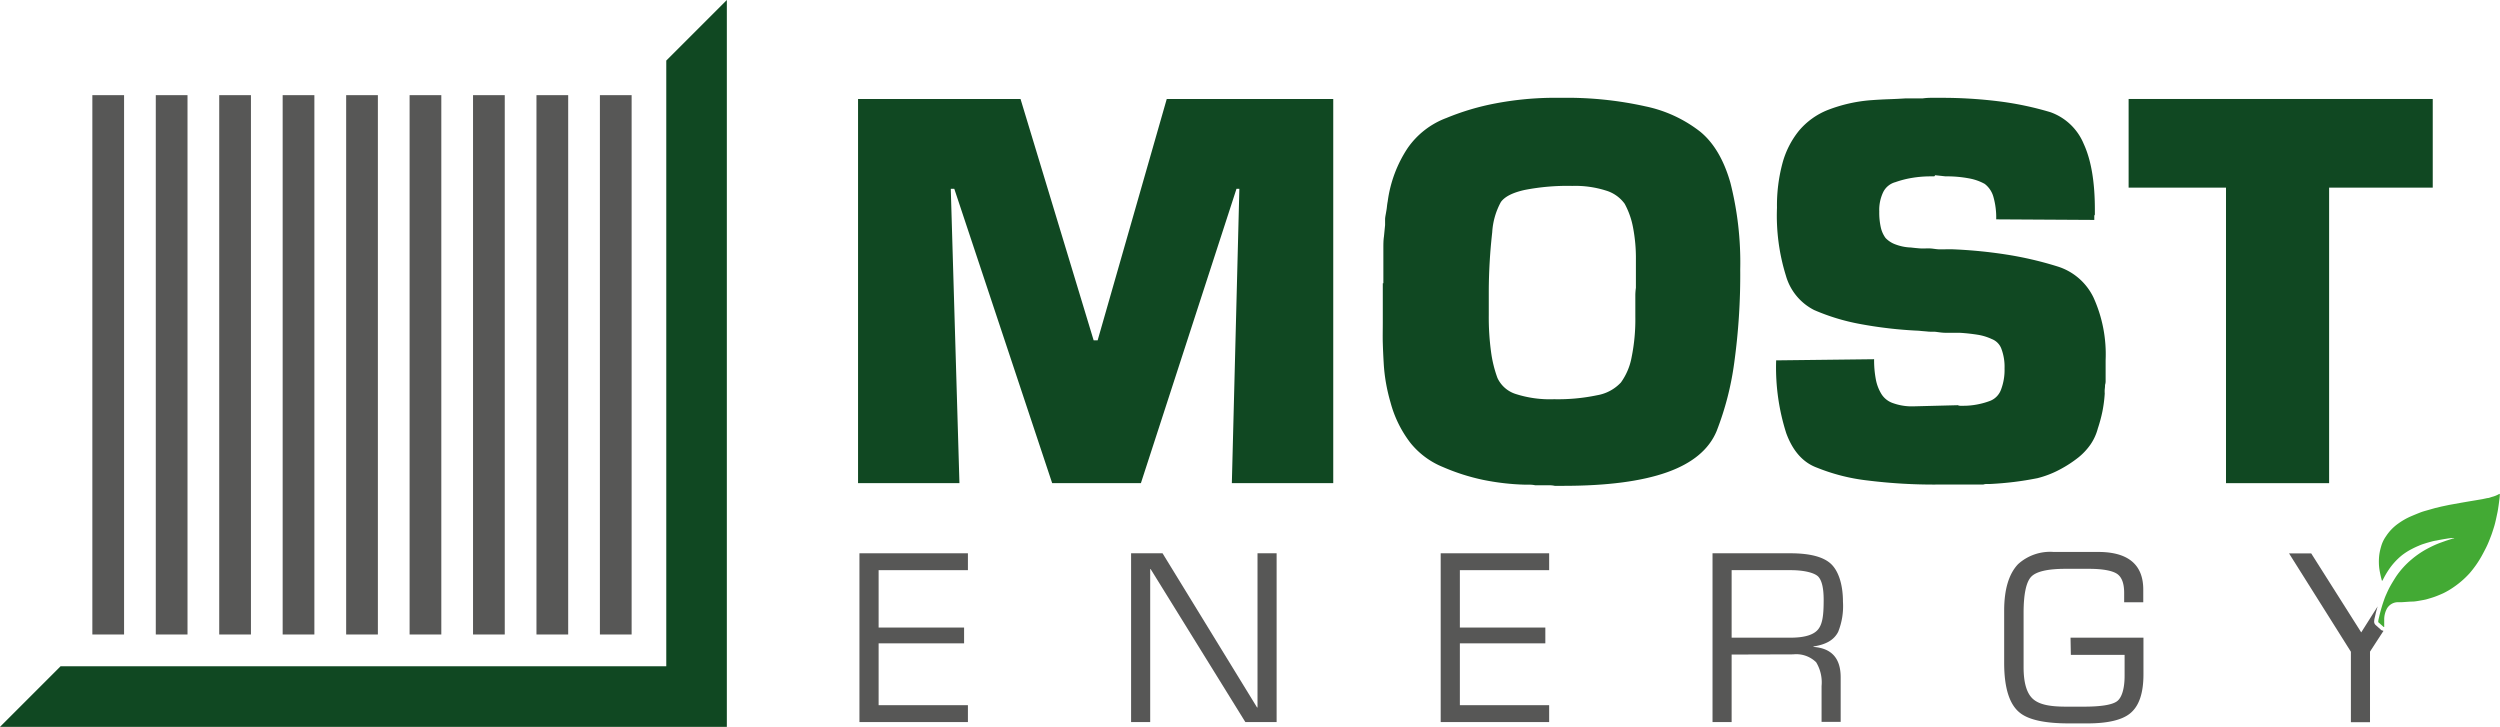 <svg xmlns="http://www.w3.org/2000/svg" viewBox="0 0 392.52 114.12"><defs><style>.cls-1{fill:#575756;}.cls-2{fill:#104822;}.cls-3{fill:#1d1d1b;}.cls-4{fill:#43aa34;}</style></defs><g id="Layer_2" data-name="Layer 2"><g id="Layer_1-2" data-name="Layer 1"><polygon class="cls-1" points="137.95 89.52 137.95 98.53 151.37 98.53 151.37 101.01 137.95 101.01 137.95 110.72 151.97 110.72 151.97 113.37 134.94 113.37 134.94 86.87 151.97 86.87 151.97 89.52 137.95 89.52"/><polygon class="cls-1" points="200.44 86.87 200.44 113.37 195.53 113.37 180.66 89.35 180.59 89.35 180.59 113.37 177.59 113.37 177.59 86.87 182.53 86.87 197.37 111.08 197.44 111.08 197.44 86.87 200.44 86.87"/><polygon class="cls-1" points="229.21 89.52 229.21 98.53 242.63 98.53 242.63 101.01 229.21 101.01 229.21 110.72 243.23 110.72 243.23 113.37 226.2 113.37 226.2 86.87 243.23 86.87 243.23 89.52 229.21 89.52"/><path class="cls-1" d="M271.88,102.77v10.6h-3V86.87H281.1c3,0,5.06.53,6.26,1.56s2,3.14,2,6.07a10.83,10.83,0,0,1-.75,4.7c-.67,1.31-1.94,2-3.88,2.3v.07c2.86.21,4.27,1.8,4.27,4.77v7h-3v-5.62a6.1,6.1,0,0,0-.85-3.74,4.47,4.47,0,0,0-3.6-1.24Zm0-2.65h9.26c2.23,0,3.67-.46,4.35-1.34s.84-2.26.84-4.59c0-1.84-.28-3-.81-3.61s-2.15-1.06-4.38-1.06h-9.26Z"/><path class="cls-1" d="M325.09,100.12h11.45v5.76c0,3-.71,5.05-2.16,6.18-1.27,1-3.5,1.52-6.64,1.52h-2.9q-5.67,0-7.73-1.69c-1.63-1.31-2.44-3.92-2.44-7.81v-8.2c0-3.35.74-5.79,2.19-7.31a7.49,7.49,0,0,1,5.58-1.91h7c4.7,0,7.07,2,7.07,5.9v2h-3V93.09c0-1.52-.39-2.51-1.13-3s-2.22-.78-4.38-.78h-3.71c-2.82,0-4.63.43-5.4,1.27s-1.17,2.72-1.17,5.66v8.51c0,2.47.5,4.13,1.48,5s2.62,1.2,5.16,1.2h2.83c2.68,0,4.42-.28,5.19-.84s1.2-2,1.2-4v-3.29h-8.44Z"/><polygon class="cls-2" points="209.33 75.86 193.41 75.86 194.59 29.64 194.14 29.64 179.13 75.86 165.2 75.86 149.83 29.64 149.28 29.64 150.64 75.86 134.72 75.86 134.72 15.54 160.23 15.54 171.71 53.43 172.34 53.43 183.19 15.54 209.33 15.54 209.33 75.86"/><path class="cls-2" d="M217.2,44.48V40.77c0-.3,0-.6,0-.91s0-.6,0-.9c0-.6,0-1.21.09-1.81l.18-1.81c0-.3,0-.6,0-.9s.08-.64.14-1,.11-.6.14-.9.07-.6.13-.91a19.9,19.9,0,0,1,3.12-8.36,12.89,12.89,0,0,1,6.11-4.75,39.39,39.39,0,0,1,7.77-2.3,50.25,50.25,0,0,1,8.41-.86h1.81a56.69,56.69,0,0,1,13.3,1.35,20.81,20.81,0,0,1,8.59,4q3.17,2.63,4.7,8a50.83,50.83,0,0,1,1.54,13.56,101.08,101.08,0,0,1-.95,14.75,46.28,46.28,0,0,1-2.76,10.67q-1.81,4.34-7.78,6.46t-16.19,2.13h-1.44a4.27,4.27,0,0,0-.82-.09h-2.26a4.17,4.17,0,0,0-.81-.09h-.72a37.76,37.76,0,0,1-6.7-.77,32.8,32.8,0,0,1-6.24-2,12.63,12.63,0,0,1-5.11-3.79,18,18,0,0,1-3.12-6.33,28.56,28.56,0,0,1-.72-3.08,26.78,26.78,0,0,1-.36-3.16c-.06-1-.11-2.07-.14-3.12s0-2.13,0-3.21V44.48Zm16.55,5a40.35,40.35,0,0,0,.36,5.79,19.24,19.24,0,0,0,1,4.07,4.74,4.74,0,0,0,2.9,2.53,17.56,17.56,0,0,0,6,.81,29.9,29.9,0,0,0,6.78-.63,6.61,6.61,0,0,0,3.71-2,9.8,9.8,0,0,0,1.67-3.93,29.91,29.91,0,0,0,.59-6.47V46.37a8.31,8.31,0,0,1,.09-1.17V40.86a25.62,25.62,0,0,0-.46-5.2A12.6,12.6,0,0,0,255.09,32a5.59,5.59,0,0,0-2.94-2.08,15.89,15.89,0,0,0-5.29-.73,34.89,34.89,0,0,0-7.51.64c-1.87.42-3.1,1.05-3.7,1.89a11.25,11.25,0,0,0-1.36,4.75,85.17,85.17,0,0,0-.54,9.18v3.8Z"/><path class="cls-2" d="M313.42,34.44a11.85,11.85,0,0,0-.45-3.57,3.86,3.86,0,0,0-1.36-2,8,8,0,0,0-2.44-.86,18.77,18.77,0,0,0-3.71-.32l-1.63-.18c-.06.13-.12.18-.18.18h-.54a17.87,17.87,0,0,0-2.85.23,15.13,15.13,0,0,0-2.67.68,3,3,0,0,0-1.9,1.54,6.49,6.49,0,0,0-.63,3.07,10.58,10.58,0,0,0,.23,2.44,4.43,4.43,0,0,0,.76,1.72,4.05,4.05,0,0,0,1.54,1,7.52,7.52,0,0,0,2.44.49c.49.06,1,.11,1.41.14s.91,0,1.4,0,1,.11,1.44.14,1,0,1.45,0h.81a74.35,74.35,0,0,1,8.69.86,55.79,55.79,0,0,1,7.86,1.85,9.33,9.33,0,0,1,5.61,4.87,21.57,21.57,0,0,1,1.9,9.83v3.3a1.81,1.81,0,0,1-.09.58,4.83,4.83,0,0,1-.05.68,4.79,4.79,0,0,0,0,.68,20.84,20.84,0,0,1-.36,2.79,23.2,23.2,0,0,1-.73,2.71,8.1,8.1,0,0,1-1.13,2.48,9.86,9.86,0,0,1-1.85,2,18.84,18.84,0,0,1-3.08,2,15.29,15.29,0,0,1-3.43,1.31c-1.21.24-2.43.44-3.66.59s-2.49.26-3.76.32h-.54a1.7,1.7,0,0,0-.54.09h-7.15a84.17,84.17,0,0,1-11-.64,30.23,30.23,0,0,1-7.92-2Q282,72.24,280.45,68a33.92,33.92,0,0,1-1.58-11.42l15.38-.18a16.33,16.33,0,0,0,.27,3.16,6.8,6.8,0,0,0,.9,2.34,3.43,3.43,0,0,0,1.81,1.4,8.74,8.74,0,0,0,3.17.5l7-.18a.88.88,0,0,0,.41.09h.4a11.49,11.49,0,0,0,2.35-.23,11.67,11.67,0,0,0,2-.58,3,3,0,0,0,1.63-1.76,8.69,8.69,0,0,0,.54-3.3,8,8,0,0,0-.49-3.06,2.59,2.59,0,0,0-1.5-1.54,8.36,8.36,0,0,0-2.21-.68c-.88-.14-1.83-.25-2.85-.31H307c-.55,0-1.06,0-1.54,0s-1-.08-1.45-.14-.86,0-1.31-.05-.92-.07-1.4-.13a66.41,66.41,0,0,1-9.36-1.08,33.14,33.14,0,0,1-7.1-2.17,8.7,8.7,0,0,1-4.43-5.37A31.79,31.79,0,0,1,279,32.63a25.63,25.63,0,0,1,.86-7,13.82,13.82,0,0,1,2.58-5.09A11.4,11.4,0,0,1,287,17.26a23.69,23.69,0,0,1,6.91-1.54c.85-.06,1.71-.11,2.58-.14s1.76-.07,2.67-.13c.48,0,.93,0,1.35,0s.88,0,1.36,0a9.29,9.29,0,0,1,1.31-.09h1.31a72.14,72.14,0,0,1,9.59.58,49.56,49.56,0,0,1,7.87,1.68,8.88,8.88,0,0,1,5.2,4.95q1.75,3.78,1.76,10.24v.9a.32.32,0,0,0-.09.23v.59Z"/><polygon class="cls-2" points="365.69 75.86 349.5 75.86 349.5 29.46 334.21 29.46 334.21 15.54 381.96 15.54 381.96 29.46 365.69 29.46 365.69 75.86"/><rect class="cls-1" x="94.19" y="14.94" width="4.98" height="84.68"/><rect class="cls-1" x="84.23" y="14.94" width="4.98" height="84.68"/><rect class="cls-1" x="74.27" y="14.94" width="4.98" height="84.68"/><rect class="cls-1" x="64.31" y="14.94" width="4.98" height="84.68"/><rect class="cls-1" x="54.35" y="14.94" width="4.98" height="84.68"/><rect class="cls-1" x="44.38" y="14.94" width="4.98" height="84.68"/><rect class="cls-1" x="34.42" y="14.94" width="4.98" height="84.68"/><rect class="cls-1" x="24.46" y="14.94" width="4.98" height="84.68"/><rect class="cls-1" x="14.5" y="14.94" width="4.98" height="84.68"/><line class="cls-3" x1="114.12" x2="104.61" y2="9.51"/><line class="cls-3" x1="9.51" y1="104.61" y2="114.12"/><polygon class="cls-2" points="104.61 9.51 104.61 9.51 104.61 19.37 104.61 104.61 9.51 104.61 0 114.12 114.12 114.12 114.12 0 104.61 9.51"/><path class="cls-1" d="M374.13,99,374,99l-.16-.11-.85-.76a.72.72,0,0,1-.22-.65c0-.23.08-.47.13-.7s.12-.54.19-.8.14-.51.22-.77l-2.58,4.08-7.85-12.4H359.4l9.71,15.44v11.06h3V102.31l2.11-3.25Z"/><path class="cls-4" d="M385.29,84.48l-.29,0c-.33,0-.66.07-1,.12-.49.08-1,.17-1.48.27a6.69,6.69,0,0,0-.75.16c-.37.1-.74.2-1.1.32a7.55,7.55,0,0,0-.94.35c-.36.15-.72.32-1.06.5a9.77,9.77,0,0,0-1.57,1,10.43,10.43,0,0,0-2.07,2.28,13.93,13.93,0,0,0-.94,1.64.22.22,0,0,1-.07.06s-.05,0-.06-.07a16.08,16.08,0,0,1-.39-1.83,8.92,8.92,0,0,1,0-2.19,8.42,8.42,0,0,1,.27-1.23,5.15,5.15,0,0,1,.78-1.66,7.34,7.34,0,0,1,1.93-2,10.64,10.64,0,0,1,1.91-1.1c.49-.21,1-.42,1.48-.61s.82-.27,1.23-.39l1.16-.33,1-.24,1.23-.26,1-.18,1-.18,1.05-.18,1.14-.19,1-.17.79-.17c.25,0,.49-.12.74-.19a4.2,4.2,0,0,0,1.12-.46l.09,0s0,.06,0,.08c0,.41-.07.82-.12,1.22s-.11.78-.17,1.17-.13.66-.2,1-.15.71-.24,1.07-.15.56-.24.84-.21.67-.33,1-.27.71-.41,1.06-.29.68-.45,1-.45.88-.69,1.31A16.12,16.12,0,0,1,387.75,90a14.13,14.13,0,0,1-2.47,2.16,11.91,11.91,0,0,1-1.7,1c-.42.19-.85.37-1.29.53s-.88.28-1.32.41c-.27.07-.56.12-.84.17s-.81.15-1.21.18c-.61,0-1.21.07-1.82.1-.22,0-.45,0-.68,0a2,2,0,0,0-1.74,1.18,3.58,3.58,0,0,0-.34,1.51c0,.37,0,.73,0,1.1a.29.29,0,0,1,0,.1l-.09,0-.84-.75a.15.15,0,0,1,0-.11c0-.22.07-.45.12-.67s.12-.52.19-.78.17-.62.26-.92.21-.66.33-1a9.47,9.47,0,0,1,.37-.93c.19-.43.39-.86.62-1.27s.59-1,.91-1.5a13.09,13.09,0,0,1,2.42-2.67,14,14,0,0,1,2.35-1.62c.52-.28,1.06-.55,1.61-.78s1-.37,1.48-.55l1.07-.34a1.25,1.25,0,0,1,.19,0v0"/></g></g></svg>